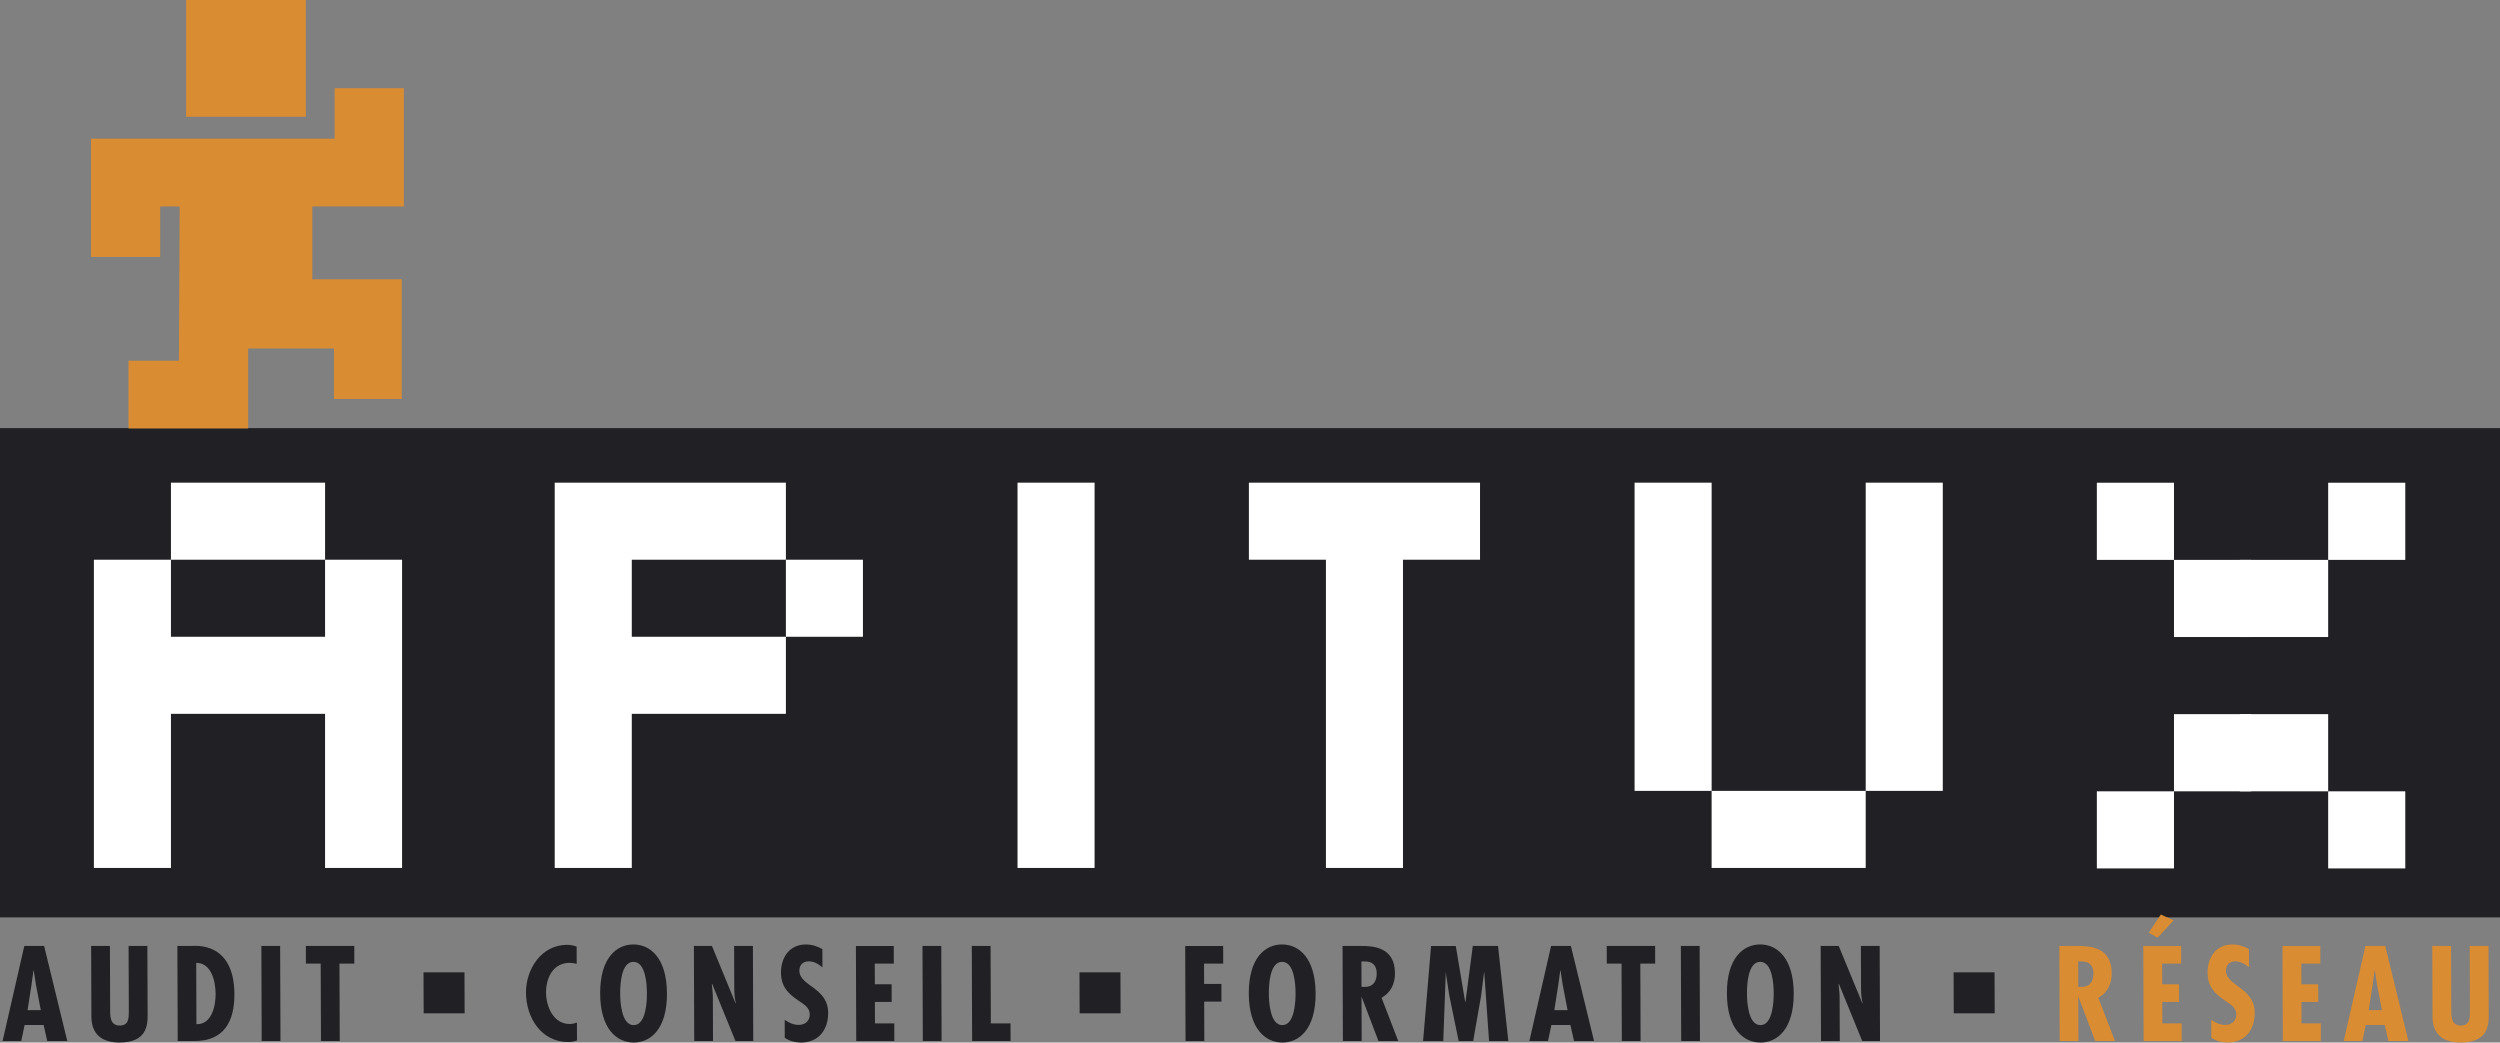 <?xml version="1.0" encoding="utf-8"?>
<!-- Generator: Adobe Illustrator 11 Build 197, SVG Export Plug-In . SVG Version: 6.0.0 Build 78)  -->
<!DOCTYPE svg PUBLIC "-//W3C//DTD SVG 1.0//EN"    "http://www.w3.org/TR/2001/REC-SVG-20010904/DTD/svg10.dtd">
<svg 
	 xmlns:x="http://ns.adobe.com/Extensibility/1.0/" xmlns:i="http://ns.adobe.com/AdobeIllustrator/10.0/" xmlns:graph="http://ns.adobe.com/Graphs/1.0/" i:viewOrigin="214.9097 458.0581" i:rulerOrigin="0 9.765625e-04" i:pageBounds="0 841.8887 595.2754 -9.765625e-04"
	 xmlns="http://www.w3.org/2000/svg" xmlns:xlink="http://www.w3.org/1999/xlink" xmlns:a="http://ns.adobe.com/AdobeSVGViewerExtensions/3.0/"
	 width="166.387" height="69.385" viewBox="0 0 166.387 69.385" overflow="visible" enable-background="new 0 0 166.387 69.385"
	 xml:space="preserve">
	<rect x="0" y="0" width="166.387" height="69.385" fill="#808080" stroke="none"/>
		<g id="Calque_1" i:layer="yes" i:dimmedPercent="50" i:rgbTrio="#4F008000FFFF">
			<rect y="28.493" i:knockout="Off" fill="#212125" width="166.387" height="32.564"/> 
			<path i:knockout="Off" fill="#FFFFFF" d="M21.635,32.124v5.128H11.377v-5.128H21.635z M11.377,57.766V47.509h10.258v10.257h5.125
				V37.252h-5.125v5.128H11.377v-5.128H6.249v20.514H11.377z"/>
			<path i:knockout="Off" fill="#FFFFFF" d="M36.919,57.766V32.124h15.386v5.128H42.048v5.128h10.257v5.129H42.048v10.257H36.919z
				 M52.305,37.252h5.127v5.128h-5.127V37.252z"/>
			<path i:knockout="Off" fill="#FFFFFF" d="M67.721,57.766V32.124h5.129v25.642H67.721z"/>
			<path i:knockout="Off" fill="#FFFFFF" d="M88.247,57.766V37.252H83.12v-5.128h15.383v5.128h-5.128v20.514H88.247z"/>
			<path i:knockout="Off" fill="#FFFFFF" d="M124.172,32.124h5.129v20.513h-5.129V32.124z M124.172,57.766h-10.256v-5.129h10.256
				V57.766z M108.789,32.124h5.128v20.513h-5.128V32.124z"/>
			<g>
				<polygon i:knockout="Off" fill="#D98C32" points="22.272,5.872 22.272,9.229 6.056,9.229 6.056,17.1 10.662,17.1 10.662,13.74 
					11.957,13.74 11.908,24.007 8.551,24.007 8.551,28.518 16.516,28.518 16.516,23.191 22.225,23.191 22.225,26.551 26.736,26.551 
					26.736,18.585 20.785,18.585 20.785,13.74 26.879,13.74 26.879,5.872 "/>
				<rect x="12.389" i:knockout="Off" fill="#D98C32" width="7.966" height="7.772"/> 
			</g>
			<g>
				<rect x="139.555" y="52.666" i:knockout="Off" fill="#FFFFFF" width="5.134" height="5.132"/> 
				<polygon i:knockout="Off" fill="#FFFFFF" points="144.689,47.53 144.689,52.666 149.823,52.666 149.823,47.53 147.586,47.53 "/>
				<polygon i:knockout="Off" fill="#FFFFFF" points="149.823,37.263 144.689,37.263 144.689,42.397 147.586,42.397 149.823,42.397 
					"/>
				<rect x="139.555" y="32.128" i:knockout="Off" fill="#FFFFFF" width="5.134" height="5.135"/> 
				<polygon i:knockout="Off" fill="#FFFFFF" points="149.071,52.666 154.951,52.666 154.951,47.53 152.053,47.53 149.071,47.53 "/>
				<rect x="154.951" y="52.666" i:knockout="Off" fill="#FFFFFF" width="5.132" height="5.132"/> 
				<polygon i:knockout="Off" fill="#FFFFFF" points="154.951,42.397 154.951,37.263 149.071,37.263 149.071,42.397 152.053,42.397 
					"/>
				<rect x="154.951" y="32.128" i:knockout="Off" fill="#FFFFFF" width="5.132" height="5.135"/> 
			</g>
			<g i:knockout="Off">
				<path i:knockout="Off" fill="#212125" d="M2.936,62.958l1.542,6.327H3.143l-0.239-1.065H1.637l-0.223,1.065H0.172l1.446-6.327
					H2.936z M2.391,65.542l-0.146-0.957H2.228l-0.131,0.957l-0.263,1.687h0.881L2.391,65.542z"/>
				<path i:knockout="Off" fill="#212125" d="M7.316,62.958l0.015,4.095c0.001,0.479-0.055,1.2,0.625,1.2
					c0.613,0,0.611-0.462,0.618-0.932l-0.016-4.363h1.25l0.017,4.615c0.002,0.671-0.069,1.812-1.873,1.812
					c-1.167,0-1.865-0.545-1.869-1.729l-0.017-4.699H7.316z"/>
				<path i:knockout="Off" fill="#212125" d="M11.828,69.285l-0.023-6.327h0.948c0.218,0,2.835-0.319,2.848,3.214
					c0.006,1.804-0.686,3.113-2.658,3.113H11.828z M14.351,66.163c-0.003-0.806-0.259-2.081-1.292-2.081l0.015,4.079
					C14.082,68.21,14.354,66.952,14.351,66.163z"/>
				<path i:knockout="Off" fill="#212125" d="M18.645,62.958l0.022,6.327h-1.25l-0.022-6.327H18.645z"/>
				<path i:knockout="Off" fill="#212125" d="M23.579,62.958l0.004,1.175h-0.99l0.019,5.152h-1.25l-0.019-5.152H20.36l-0.004-1.175
					H23.579z"/>
				<path i:knockout="Off" fill="#212125" d="M28.197,67.444l-0.01-2.729h2.726l0.01,2.729H28.197z"/>
				<path i:knockout="Off" fill="#212125" d="M38.382,64.149c-0.16-0.042-0.311-0.067-0.47-0.067c-1.099,0-1.574,0.999-1.57,1.973
					c0.003,0.939,0.486,2.098,1.577,2.098c0.16,0,0.319-0.042,0.478-0.093l0.004,1.184c-0.185,0.075-0.377,0.109-0.579,0.109
					c-1.804,0-2.809-1.628-2.815-3.29c-0.005-1.569,1.029-3.18,2.733-3.18c0.218,0,0.428,0.041,0.638,0.117L38.382,64.149z"/>
				<path i:knockout="Off" fill="#212125" d="M44.39,66.121c0.008,2.375-1.096,3.265-2.212,3.265c-1.116,0-2.227-0.89-2.235-3.265
					c-0.008-2.374,1.096-3.264,2.212-3.264C43.27,62.857,44.381,63.747,44.39,66.121z M42.173,68.227
					c0.831,0,0.884-1.603,0.882-2.106c-0.002-0.562-0.066-2.105-0.897-2.105c-0.831,0-0.884,1.544-0.882,2.105
					C41.278,66.625,41.343,68.227,42.173,68.227z"/>
				<path i:knockout="Off" fill="#212125" d="M47.382,62.958l1.574,3.818l0.017-0.017c-0.077-0.303-0.103-0.63-0.104-0.957
					l-0.01-2.845h1.25l0.023,6.327h-1.183l-1.558-3.818l-0.017,0.017l0.061,0.638l0.009,0.261l0.01,2.903h-1.25l-0.023-6.327H47.382
					z"/>
				<path i:knockout="Off" fill="#212125" d="M54.738,64.384c-0.252-0.219-0.563-0.403-0.908-0.403
					c-0.386,0-0.628,0.235-0.627,0.621c0.003,1.041,1.909,1.1,1.915,2.812c0.004,1.124-0.639,1.972-1.814,1.972
					c-0.353,0-0.79-0.109-1.075-0.318l-0.004-1.192c0.294,0.202,0.58,0.336,0.949,0.336c0.403,0,0.721-0.269,0.719-0.688
					c-0.001-0.486-0.388-0.671-0.742-0.923c-0.724-0.486-1.17-0.956-1.173-1.88c-0.003-0.998,0.572-1.862,1.646-1.862
					c0.403,0,0.764,0.108,1.109,0.311L54.738,64.384z"/>
				<path i:knockout="Off" fill="#212125" d="M59.483,62.958l0.004,1.175H58.22l0.005,1.376h1.116l0.004,1.175h-1.116l0.005,1.427
					h1.284l0.004,1.175h-2.535l-0.022-6.327H59.483z"/>
				<path i:knockout="Off" fill="#212125" d="M62.646,62.958l0.022,6.327h-1.25l-0.022-6.327H62.646z"/>
				<path i:knockout="Off" fill="#212125" d="M65.927,62.958l0.019,5.152h1.309l0.004,1.175H64.7l-0.023-6.327H65.927z"/>
				<path i:knockout="Off" fill="#212125" d="M71.855,67.444l-0.01-2.729h2.726l0.01,2.729H71.855z"/>
				<path i:knockout="Off" fill="#212125" d="M81.407,62.958l0.004,1.175h-1.276l0.005,1.351h1.15l0.004,1.175h-1.149l0.009,2.627
					h-1.25l-0.023-6.327H81.407z"/>
				<path i:knockout="Off" fill="#212125" d="M87.561,66.121c0.008,2.375-1.097,3.265-2.212,3.265c-1.116,0-2.228-0.89-2.236-3.265
					c-0.009-2.374,1.096-3.264,2.212-3.264C86.441,62.857,87.552,63.747,87.561,66.121z M85.344,68.227
					c0.831,0,0.884-1.603,0.882-2.106c-0.002-0.562-0.066-2.105-0.896-2.105c-0.831,0-0.884,1.544-0.882,2.105
					C84.45,66.625,84.514,68.227,85.344,68.227z"/>
				<path i:knockout="Off" fill="#212125" d="M89.376,69.285l-0.023-6.327h1.259c0.798,0,2.225,0.084,2.23,1.812
					c0.003,0.696-0.272,1.292-0.892,1.637l1.109,2.878h-1.317l-1.11-2.92h-0.017l0.011,2.92H89.376z M90.614,65.676l0.218,0.009
					c0.571,0,0.796-0.387,0.794-0.906c-0.001-0.453-0.221-0.823-0.851-0.789h-0.167L90.614,65.676z"/>
				<path i:knockout="Off" fill="#212125" d="M96.889,62.958l0.626,3.734h0.017l0.49-3.734h1.679l0.686,6.327h-1.284l-0.318-4.557
					h-0.017l-0.196,1.561l-0.526,2.996H97.08l-0.623-3.029l-0.215-1.41l-0.001-0.117h-0.017l-0.168,4.557h-1.343l0.531-6.327H96.889
					z"/>
				<path i:knockout="Off" fill="#212125" d="M104.55,62.958l1.542,6.327h-1.334l-0.239-1.065h-1.268l-0.223,1.065h-1.241
					l1.445-6.327H104.55z M104.006,65.542l-0.146-0.957h-0.017l-0.131,0.957l-0.263,1.687h0.881L104.006,65.542z"/>
				<path i:knockout="Off" fill="#212125" d="M110.157,62.958l0.004,1.175h-0.99l0.019,5.152h-1.25l-0.019-5.152h-0.982
					l-0.004-1.175H110.157z"/>
				<path i:knockout="Off" fill="#212125" d="M113.119,62.958l0.022,6.327h-1.25l-0.022-6.327H113.119z"/>
				<path i:knockout="Off" fill="#212125" d="M119.381,66.121c0.009,2.375-1.096,3.265-2.212,3.265s-2.227-0.89-2.235-3.265
					c-0.009-2.374,1.096-3.264,2.212-3.264S119.374,63.747,119.381,66.121z M117.166,68.227c0.831,0,0.884-1.603,0.882-2.106
					c-0.002-0.562-0.066-2.105-0.897-2.105c-0.83,0-0.884,1.544-0.882,2.105C116.27,66.625,116.334,68.227,117.166,68.227z"/>
				<path i:knockout="Off" fill="#212125" d="M122.375,62.958l1.574,3.818l0.017-0.017c-0.076-0.303-0.103-0.63-0.104-0.957
					l-0.011-2.845h1.251l0.022,6.327h-1.184l-1.558-3.818l-0.017,0.017l0.061,0.638l0.01,0.261l0.011,2.903h-1.251l-0.022-6.327
					H122.375z"/>
				<path i:knockout="Off" fill="#212125" d="M130.031,67.444l-0.01-2.729h2.726l0.01,2.729H130.031z"/>
				<path i:knockout="Off" fill="#D98C32" d="M137.08,69.285l-0.022-6.327h1.258c0.798,0,2.225,0.084,2.23,1.812
					c0.003,0.696-0.271,1.292-0.892,1.637l1.109,2.878h-1.317l-1.109-2.92h-0.018l0.011,2.92H137.08z M138.317,65.676l0.218,0.009
					c0.571,0,0.796-0.387,0.794-0.906c-0.001-0.453-0.221-0.823-0.85-0.789h-0.168L138.317,65.676z"/>
				<path i:knockout="Off" fill="#D98C32" d="M145.163,62.958l0.005,1.175H143.9l0.005,1.376h1.116l0.004,1.175h-1.115l0.005,1.427
					h1.284l0.004,1.175h-2.534l-0.023-6.327H145.163z M144.67,61.253l-1.079,1.158l-0.58-0.335l0.802-1.209L144.67,61.253z"/>
				<path i:knockout="Off" fill="#D98C32" d="M149.683,64.384c-0.253-0.219-0.564-0.403-0.908-0.403
					c-0.386,0-0.629,0.235-0.627,0.621c0.004,1.041,1.909,1.1,1.915,2.812c0.004,1.124-0.639,1.972-1.814,1.972
					c-0.352,0-0.789-0.109-1.075-0.318l-0.004-1.192c0.294,0.202,0.58,0.336,0.949,0.336c0.403,0,0.721-0.269,0.72-0.688
					c-0.002-0.486-0.389-0.671-0.742-0.923c-0.724-0.486-1.17-0.956-1.173-1.88c-0.004-0.998,0.572-1.862,1.646-1.862
					c0.402,0,0.764,0.108,1.108,0.311L149.683,64.384z"/>
				<path i:knockout="Off" fill="#D98C32" d="M154.427,62.958l0.004,1.175h-1.267l0.005,1.376h1.116l0.004,1.175h-1.116l0.005,1.427
					h1.284l0.004,1.175h-2.534l-0.022-6.327H154.427z"/>
				<path i:knockout="Off" fill="#D98C32" d="M158.749,62.958l1.542,6.327h-1.334l-0.239-1.065h-1.267l-0.224,1.065h-1.241
					l1.445-6.327H158.749z M158.205,65.542l-0.146-0.957h-0.017l-0.131,0.957l-0.263,1.687h0.881L158.205,65.542z"/>
				<path i:knockout="Off" fill="#D98C32" d="M163.129,62.958l0.015,4.095c0.002,0.479-0.055,1.2,0.625,1.2
					c0.612,0,0.611-0.462,0.618-0.932l-0.016-4.363h1.25l0.017,4.615c0.002,0.671-0.069,1.812-1.873,1.812
					c-1.167,0-1.865-0.545-1.869-1.729l-0.018-4.699H163.129z"/>
			</g>
		</g>
	</svg>
